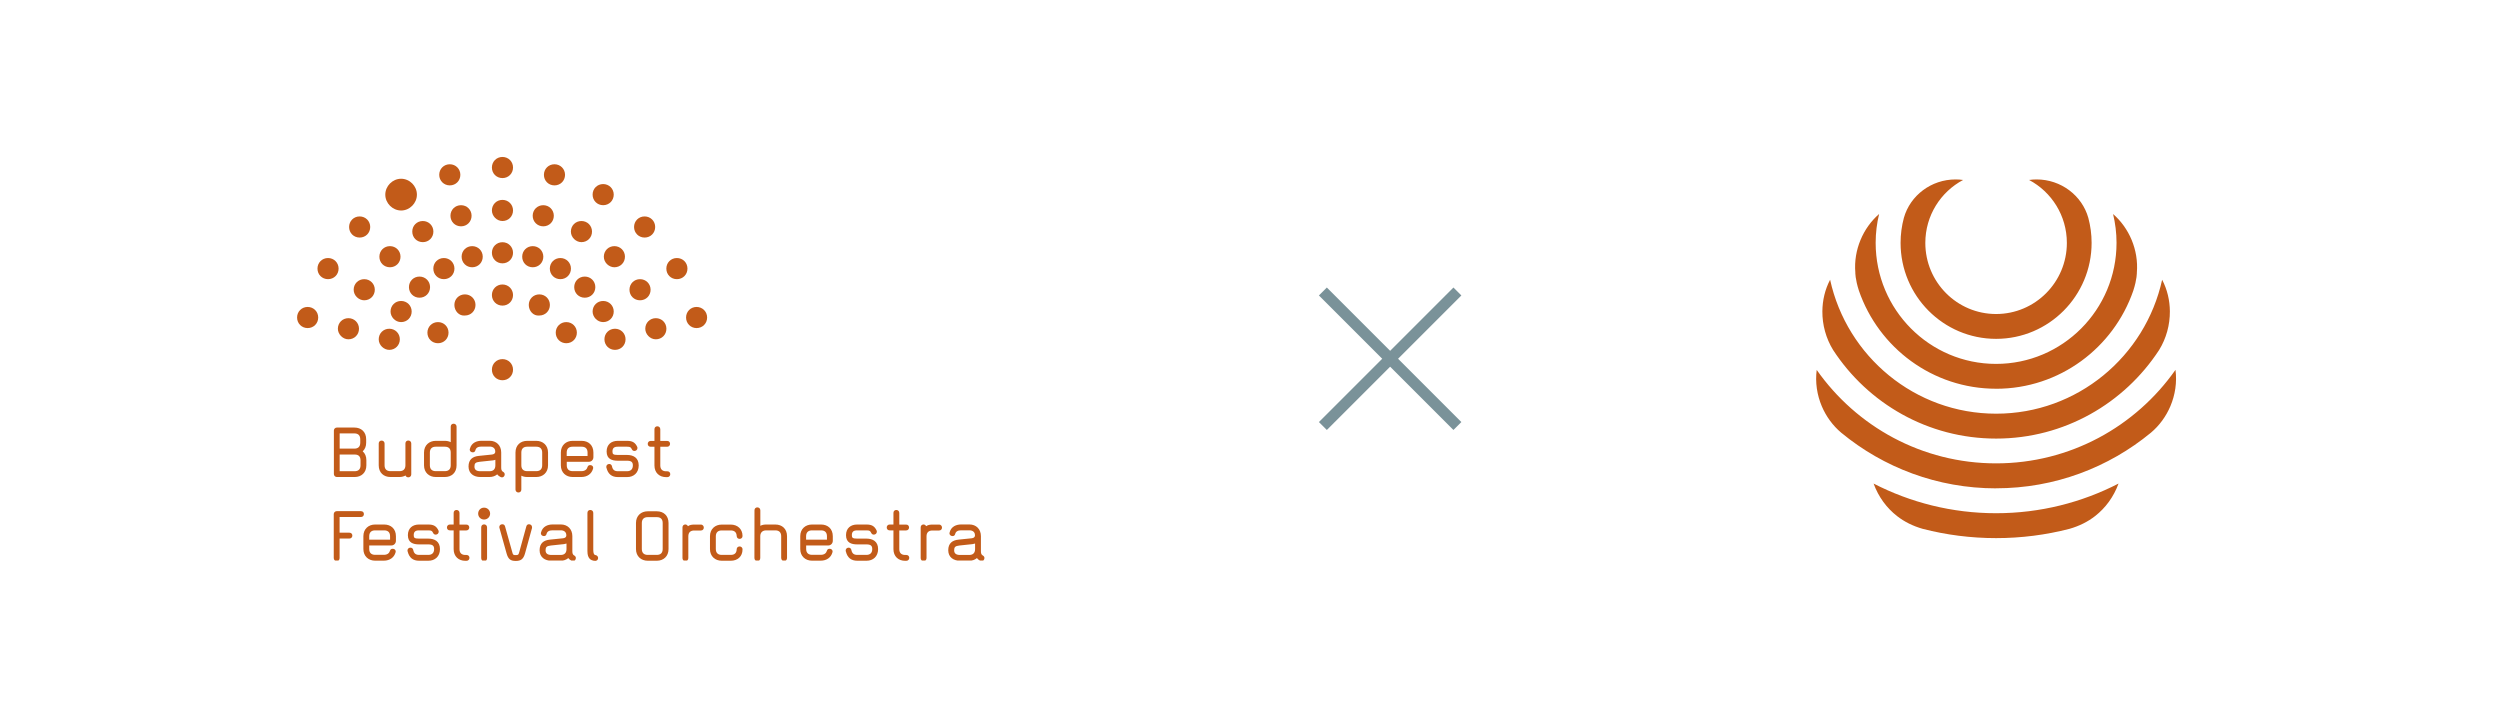 <?xml version="1.0" encoding="utf-8"?>
<svg xmlns="http://www.w3.org/2000/svg" width="446" height="128" viewBox="0 0 446 128" fill="none">
<path d="M236 52L260 76" stroke="#7A9299" stroke-width="2"/>
<path d="M260 52L236 76" stroke="#7A9299" stroke-width="2"/>
<g clip-path="url(#clip0_1429_13086)">
<path d="M356.103 60.451C365.514 60.451 373.143 52.784 373.143 43.327C373.143 41.787 372.937 40.294 372.556 38.87C371.435 34.869 367.666 32.011 363.33 32.011C362.876 32.011 362.426 32.043 361.987 32.106C365.995 34.232 368.728 38.461 368.728 43.333C368.728 50.34 363.077 56.02 356.103 56.02C349.13 56.02 343.478 50.34 343.478 43.333C343.478 38.461 346.211 34.232 350.219 32.106C349.78 32.043 349.331 32.011 348.876 32.011C344.535 32.011 340.771 34.874 339.65 38.87C339.27 40.288 339.063 41.787 339.063 43.327C339.063 52.784 346.692 60.451 356.103 60.451ZM326.491 49.905C325.582 51.637 325.122 53.587 325.111 55.547C325.095 57.949 325.751 60.366 327.03 62.443C333.237 71.959 343.938 78.244 356.108 78.244C368.279 78.244 378.974 71.954 385.186 62.443C386.466 60.371 387.121 57.949 387.105 55.547C387.095 53.592 386.635 51.637 385.726 49.905C382.728 63.57 370.61 73.802 356.114 73.802C341.617 73.802 329.489 63.57 326.491 49.905ZM356.103 96C360.618 96 365.001 95.426 369.183 94.348C370.943 93.843 372.477 93.078 373.772 92.063C375.622 90.613 377.071 88.658 377.949 86.267C371.393 89.641 363.97 91.558 356.098 91.558C348.226 91.558 340.803 89.641 334.247 86.267C335.13 88.663 336.573 90.613 338.429 92.063C339.724 93.078 341.257 93.843 343.018 94.348C347.2 95.426 351.583 96 356.103 96ZM356.103 69.356C367.433 69.356 377.06 62.045 380.576 51.865C381.258 49.767 381.216 48.614 381.216 48.614C381.549 44.581 379.825 40.65 376.97 38.179C377.372 39.826 377.589 41.547 377.589 43.322C377.589 55.25 367.967 64.919 356.098 64.919C344.229 64.919 334.617 55.244 334.617 43.317C334.617 41.542 334.834 39.821 335.236 38.174C332.381 40.644 330.657 44.581 330.99 48.608C330.99 48.608 330.953 49.761 331.63 51.86C335.151 62.04 344.773 69.35 356.103 69.35M356.103 87.112C366.582 87.112 376.199 83.392 383.717 77.198C385.239 75.922 386.423 74.286 387.195 72.469C388.052 70.45 388.395 68.203 388.105 65.982C381.015 76.071 369.326 82.665 356.103 82.665C342.881 82.665 331.191 76.082 324.101 65.993C323.811 68.213 324.154 70.455 325.011 72.48C325.783 74.297 326.972 75.933 328.49 77.208C336.008 83.403 345.624 87.122 356.103 87.122" fill="#C25B19"/>
</g>
<g clip-path="url(#clip1_1429_13086)">
<path d="M89.641 28C88.574 28 87.756 28.83 87.756 29.885C87.756 30.952 88.574 31.77 89.641 31.77C90.707 31.77 91.525 30.94 91.525 29.885C91.525 28.83 90.695 28 89.641 28Z" fill="#C25B19"/>
<path d="M78.359 31.189C78.359 30.134 79.177 29.304 80.243 29.304C81.298 29.304 82.127 30.134 82.127 31.189C82.127 32.244 81.31 33.074 80.243 33.074C79.189 33.074 78.359 32.244 78.359 31.189Z" fill="#C25B19"/>
<path d="M89.641 35.659C88.574 35.659 87.756 36.489 87.756 37.544C87.756 38.492 88.574 39.429 89.641 39.429C90.707 39.429 91.525 38.599 91.525 37.544C91.525 36.489 90.695 35.659 89.641 35.659Z" fill="#C25B19"/>
<path d="M89.641 43.211C88.574 43.211 87.756 44.041 87.756 45.096C87.756 46.151 88.574 46.981 89.641 46.981C90.695 46.981 91.525 46.151 91.525 45.096C91.525 44.041 90.695 43.211 89.641 43.211Z" fill="#C25B19"/>
<path d="M67.682 45.796C67.682 44.74 68.5 43.911 69.567 43.911C70.621 43.911 71.451 44.74 71.451 45.796C71.451 46.851 70.633 47.681 69.567 47.681C68.5 47.681 67.682 46.863 67.682 45.796Z" fill="#C25B19"/>
<path d="M58.522 46.033C57.456 46.033 56.638 46.863 56.638 47.918C56.638 48.985 57.456 49.803 58.522 49.803C59.589 49.803 60.406 48.973 60.406 47.918C60.406 46.863 59.577 46.033 58.522 46.033Z" fill="#C25B19"/>
<path d="M119.574 84.6C119.574 84.315 119.396 84.078 119.052 84.078H118.839C118.187 84.078 117.796 83.734 117.796 83.035V79.703H119.017C119.361 79.703 119.538 79.431 119.538 79.182C119.538 78.897 119.361 78.66 119.017 78.66H117.796V76.573C117.796 76.23 117.524 76.052 117.275 76.052C116.991 76.052 116.754 76.23 116.754 76.573V78.66H116.078C115.734 78.66 115.557 78.933 115.557 79.182C115.557 79.466 115.734 79.703 116.078 79.703H116.754V83.035C116.754 84.351 117.642 85.121 118.839 85.121H119.052C119.396 85.121 119.574 84.849 119.574 84.6Z" fill="#C25B19"/>
<path d="M113.945 83.035C113.945 81.648 112.973 81.162 111.859 81.162H110.212C109.383 81.162 109.264 81.007 109.264 80.545C109.264 79.964 109.537 79.691 110.2 79.691H111.871C112.452 79.691 112.547 79.798 112.724 80.154C112.831 80.379 113.009 80.45 113.187 80.45C113.471 80.45 113.72 80.237 113.72 79.94C113.72 79.869 113.72 79.81 113.673 79.703C113.305 78.933 112.807 78.648 111.871 78.648H110.2C109.075 78.648 108.221 79.288 108.221 80.545C108.221 81.92 109.217 82.193 110.212 82.193H111.859C112.63 82.193 112.902 82.442 112.902 83.023C112.902 83.722 112.511 84.066 111.859 84.066H110.224C109.608 84.066 109.3 83.794 109.181 83.201C109.122 82.904 108.909 82.774 108.695 82.774C108.411 82.774 108.162 82.964 108.162 83.284C108.162 83.331 108.174 83.45 108.198 83.473C108.47 84.564 109.134 85.109 110.236 85.109H111.871C113.056 85.121 113.945 84.339 113.945 83.035Z" fill="#C25B19"/>
<path fill-rule="evenodd" clip-rule="evenodd" d="M105.863 81.553V80.735C105.863 79.419 104.975 78.648 103.778 78.648H102.142C100.993 78.648 100.057 79.419 100.057 80.735V83.011C100.057 84.327 100.993 85.098 102.142 85.098H103.707C104.785 85.098 105.543 84.517 105.792 83.639C105.797 83.61 105.804 83.582 105.811 83.556C105.82 83.521 105.828 83.489 105.828 83.462C105.828 83.153 105.579 82.975 105.295 82.975C105.069 82.975 104.88 83.07 104.809 83.343C104.69 83.746 104.358 84.054 103.718 84.054H102.154C101.514 84.054 101.111 83.711 101.111 83.011V82.383H105.046C105.449 82.395 105.863 82.075 105.863 81.553ZM104.82 80.735V81.351H101.1V80.735C101.1 80.035 101.502 79.691 102.142 79.691H103.778C104.429 79.691 104.82 80.035 104.82 80.735Z" fill="#C25B19"/>
<path fill-rule="evenodd" clip-rule="evenodd" d="M97.77 83.011V80.735C97.77 79.419 96.834 78.648 95.684 78.648H94.049C92.852 78.648 91.963 79.419 91.963 80.735V87.338C91.963 87.682 92.236 87.86 92.484 87.86C92.769 87.86 93.006 87.682 93.006 87.338V84.861C93.314 85.027 93.681 85.098 94.049 85.098H95.684C96.834 85.098 97.77 84.327 97.77 83.011ZM96.727 80.735V83.011C96.727 83.711 96.324 84.054 95.684 84.054H94.049C93.397 84.054 93.006 83.711 93.006 83.011V80.735C93.006 80.035 93.397 79.691 94.049 79.691H95.684C96.324 79.691 96.727 80.035 96.727 80.735Z" fill="#C25B19"/>
<path fill-rule="evenodd" clip-rule="evenodd" d="M90.043 84.624C90.043 84.457 89.948 84.28 89.759 84.173C89.415 83.995 89.415 83.663 89.415 83.319V80.723C89.415 79.454 88.55 78.636 87.365 78.636H85.908C85.031 78.636 84.106 78.992 83.834 80.047C83.829 80.08 83.82 80.111 83.813 80.137C83.805 80.168 83.798 80.194 83.798 80.213C83.798 80.521 84.071 80.699 84.344 80.699C84.569 80.699 84.746 80.592 84.817 80.308C84.924 79.881 85.28 79.668 85.896 79.668H87.353C87.934 79.668 88.349 79.976 88.349 80.521V80.675C88.278 80.96 88.064 81.043 87.768 81.09C87.259 81.15 85.457 81.328 85.445 81.328C84.32 81.434 83.585 81.98 83.585 83.225C83.585 84.505 84.569 85.098 85.671 85.098H87.306C87.875 85.098 88.337 84.932 88.704 84.624C88.835 84.801 89.012 84.955 89.273 85.086C89.38 85.133 89.451 85.157 89.522 85.157C89.842 85.181 90.043 84.908 90.043 84.624ZM88.373 82.027V83.023C88.373 83.722 87.981 84.066 87.33 84.066H85.683C84.948 84.066 84.64 83.758 84.64 83.236C84.64 82.679 84.806 82.466 85.564 82.383C85.564 82.388 85.895 82.35 86.316 82.303C86.889 82.238 87.628 82.154 87.922 82.134C88.076 82.122 88.242 82.075 88.373 82.027Z" fill="#C25B19"/>
<path fill-rule="evenodd" clip-rule="evenodd" d="M81.452 83.011V76.111C81.452 75.767 81.18 75.589 80.931 75.589C80.646 75.589 80.409 75.767 80.409 76.111V78.885C80.101 78.719 79.734 78.648 79.366 78.648H77.731C76.582 78.648 75.645 79.419 75.645 80.735V83.011C75.645 84.327 76.582 85.098 77.731 85.098H79.366C80.563 85.098 81.452 84.327 81.452 83.011ZM80.409 80.735V83.011C80.409 83.711 80.018 84.054 79.366 84.054H77.731C77.091 84.054 76.688 83.711 76.688 83.011V80.735C76.688 80.035 77.091 79.691 77.731 79.691H79.366C80.03 79.691 80.409 80.035 80.409 80.735Z" fill="#C25B19"/>
<path d="M73.37 84.635V79.111C73.37 78.767 73.098 78.589 72.849 78.589C72.564 78.589 72.327 78.767 72.327 79.111V83.011C72.327 83.711 71.924 84.054 71.285 84.054H69.649C68.998 84.054 68.607 83.711 68.607 83.011V79.122C68.607 78.778 68.334 78.601 68.085 78.601C67.801 78.601 67.564 78.778 67.564 79.122V83.011C67.564 84.327 68.452 85.098 69.649 85.098H71.285C71.688 85.098 72.043 84.991 72.351 84.825C72.422 85.05 72.624 85.157 72.849 85.157C73.098 85.157 73.37 84.979 73.37 84.635Z" fill="#C25B19"/>
<path fill-rule="evenodd" clip-rule="evenodd" d="M65.36 83.011V82.098C65.36 81.422 65.123 80.877 64.708 80.521C65.111 80.13 65.324 79.632 65.324 78.992V78.364C65.324 77.048 64.435 76.277 63.238 76.277H60.086C59.802 76.277 59.565 76.514 59.565 76.799V84.576C59.565 84.861 59.802 85.098 60.086 85.098H63.286C64.459 85.098 65.36 84.327 65.36 83.011ZM64.269 78.364V78.992C64.269 79.691 63.878 80.035 63.227 80.035H60.596V77.32H63.227C63.878 77.32 64.269 77.664 64.269 78.364ZM64.317 82.11V83.023C64.317 83.722 63.926 84.066 63.274 84.066H60.596V81.09H63.274C63.926 81.079 64.317 81.41 64.317 82.11Z" fill="#C25B19"/>
<path fill-rule="evenodd" clip-rule="evenodd" d="M175.625 99.55C175.625 99.384 175.53 99.206 175.341 99.1C174.996 98.922 174.996 98.59 174.996 98.246V95.65C174.996 94.381 174.132 93.563 172.946 93.563H171.489C170.612 93.563 169.688 93.918 169.416 94.974C169.41 95.007 169.402 95.037 169.395 95.064C169.387 95.095 169.38 95.121 169.38 95.14C169.38 95.448 169.653 95.638 169.937 95.638C170.162 95.638 170.34 95.531 170.411 95.246C170.518 94.82 170.873 94.606 171.478 94.606H172.935C173.516 94.606 173.93 94.914 173.93 95.46V95.614C173.859 95.898 173.646 95.981 173.35 96.029C172.84 96.088 171.039 96.266 171.027 96.266C169.901 96.373 169.167 96.918 169.167 98.163C169.167 99.443 170.15 100.036 171.252 100.036H172.887C173.457 100.036 173.918 99.87 174.286 99.562C174.416 99.74 174.594 99.894 174.854 100.024C174.961 100.072 175.032 100.095 175.103 100.095C175.412 100.107 175.625 99.835 175.625 99.55ZM173.954 96.966V97.961C173.954 98.661 173.563 99.005 172.911 99.005H171.264C170.529 99.005 170.221 98.696 170.221 98.175C170.221 97.629 170.387 97.404 171.146 97.321C171.146 97.326 171.475 97.289 171.894 97.241C172.468 97.177 173.209 97.093 173.504 97.072C173.643 97.051 173.791 97.01 173.915 96.976L173.954 96.966Z" fill="#C25B19"/>
<path d="M168.053 94.12C168.053 93.871 167.875 93.587 167.531 93.587H166.334C165.932 93.587 165.541 93.634 165.232 93.871C165.126 93.705 164.96 93.563 164.77 93.563C164.462 93.563 164.249 93.776 164.249 94.085V99.562C164.249 99.846 164.427 100.084 164.77 100.084C165.078 100.084 165.292 99.87 165.292 99.562V95.673C165.292 94.974 165.695 94.642 166.334 94.642H167.531C167.875 94.642 168.053 94.393 168.053 94.12Z" fill="#C25B19"/>
<path d="M162.211 99.526C162.211 99.242 162.033 99.005 161.689 99.005H161.476C160.824 99.005 160.433 98.661 160.433 97.961V94.63H161.654C161.997 94.63 162.175 94.357 162.175 94.108C162.175 93.824 161.997 93.587 161.654 93.587H160.433V91.5C160.433 91.156 160.161 90.978 159.912 90.978C159.627 90.978 159.39 91.156 159.39 91.5V93.575H158.715C158.371 93.575 158.193 93.847 158.193 94.096C158.193 94.381 158.371 94.618 158.715 94.618H159.39V97.961C159.39 99.277 160.279 100.048 161.476 100.048H161.689C162.033 100.048 162.211 99.775 162.211 99.526Z" fill="#C25B19"/>
<path d="M156.653 97.961C156.653 96.574 155.681 96.088 154.567 96.088H152.92C152.091 96.088 151.972 95.934 151.972 95.472C151.972 94.891 152.245 94.618 152.908 94.618H154.579C155.16 94.618 155.255 94.725 155.432 95.08C155.539 95.306 155.717 95.377 155.895 95.377C156.179 95.377 156.428 95.163 156.428 94.867C156.428 94.796 156.428 94.737 156.38 94.63C156.013 93.859 155.515 93.575 154.579 93.575H152.908C151.783 93.575 150.929 94.215 150.929 95.472C150.929 96.847 151.925 97.12 152.92 97.12H154.567C155.338 97.12 155.61 97.369 155.61 97.949C155.61 98.649 155.219 98.993 154.567 98.993H152.932C152.316 98.993 152.008 98.72 151.889 98.127C151.83 97.831 151.617 97.701 151.403 97.701C151.119 97.701 150.87 97.89 150.87 98.21C150.87 98.258 150.882 98.376 150.906 98.4C151.178 99.491 151.842 100.036 152.944 100.036H154.579C155.764 100.048 156.653 99.266 156.653 97.961Z" fill="#C25B19"/>
<path fill-rule="evenodd" clip-rule="evenodd" d="M148.571 96.479V95.661C148.571 94.345 147.682 93.575 146.486 93.575H144.85C143.701 93.575 142.765 94.345 142.765 95.661V97.938C142.765 99.254 143.701 100.024 144.85 100.024H146.414C147.493 100.024 148.251 99.443 148.5 98.566C148.502 98.556 148.504 98.546 148.506 98.536C148.51 98.517 148.514 98.5 148.518 98.483C148.528 98.448 148.536 98.416 148.536 98.388C148.536 98.08 148.287 97.902 148.002 97.902C147.777 97.902 147.588 97.985 147.517 98.269C147.398 98.673 147.066 98.981 146.426 98.981H144.862C144.222 98.981 143.819 98.637 143.819 97.938V97.309H147.765C148.145 97.321 148.571 97.001 148.571 96.479ZM147.528 95.661V96.278H143.807V95.661C143.807 94.962 144.21 94.618 144.85 94.618H146.486C147.137 94.618 147.528 94.962 147.528 95.661Z" fill="#C25B19"/>
<path d="M140.406 99.55V95.661C140.406 94.345 139.53 93.575 138.321 93.575H136.686C136.283 93.575 135.927 93.646 135.643 93.812V91.038C135.643 90.694 135.37 90.516 135.121 90.516C134.837 90.516 134.6 90.694 134.6 91.038L134.588 99.562C134.588 99.906 134.861 100.084 135.109 100.084C135.394 100.084 135.631 99.906 135.631 99.562V95.661C135.631 94.986 136.046 94.618 136.686 94.618H138.321C138.973 94.618 139.364 94.962 139.364 95.661V99.55C139.364 99.894 139.636 100.072 139.885 100.072C140.169 100.072 140.406 99.894 140.406 99.55Z" fill="#C25B19"/>
<path d="M132.467 98.021C132.467 97.653 132.194 97.487 131.946 97.487C131.697 97.487 131.424 97.653 131.424 97.997C131.412 98.673 131.021 98.993 130.381 98.993H128.746C128.106 98.993 127.703 98.649 127.703 97.949V95.673C127.703 94.974 128.106 94.63 128.746 94.63H130.381C131.021 94.63 131.412 94.974 131.424 95.626C131.436 95.97 131.697 96.136 131.946 96.136C132.194 96.136 132.467 95.97 132.467 95.626C132.467 94.345 131.531 93.587 130.381 93.587H128.746C127.596 93.587 126.66 94.357 126.66 95.673V97.949C126.66 99.266 127.596 100.036 128.746 100.036H130.381C131.566 100.036 132.467 99.289 132.467 98.021Z" fill="#C25B19"/>
<path d="M125.558 94.12C125.558 93.871 125.38 93.587 125.037 93.587H123.84C123.437 93.587 123.046 93.634 122.738 93.871C122.631 93.705 122.465 93.563 122.276 93.563C121.968 93.563 121.754 93.776 121.754 94.085V99.562C121.754 99.846 121.932 100.084 122.276 100.084C122.584 100.084 122.797 99.87 122.797 99.562V95.673C122.797 94.974 123.2 94.642 123.84 94.642H125.037C125.38 94.642 125.558 94.393 125.558 94.12Z" fill="#C25B19"/>
<path fill-rule="evenodd" clip-rule="evenodd" d="M119.266 97.949V93.302C119.266 91.986 118.377 91.215 117.18 91.215H115.545C114.395 91.215 113.459 91.986 113.459 93.302V97.949C113.459 99.266 114.395 100.036 115.545 100.036H117.18C118.365 100.036 119.266 99.254 119.266 97.949ZM118.223 93.302V97.949C118.223 98.649 117.832 98.993 117.18 98.993H115.545C114.905 98.993 114.502 98.649 114.502 97.949V93.302C114.502 92.603 114.905 92.259 115.545 92.259H117.18C117.832 92.259 118.223 92.591 118.223 93.302Z" fill="#C25B19"/>
<path d="M106.705 99.55C106.705 99.313 106.527 99.076 106.29 99.04C106.183 99.028 106.077 98.981 106.053 98.945C105.982 98.874 105.84 98.72 105.84 98.08V91.5C105.84 91.156 105.567 90.978 105.318 90.978C105.034 90.978 104.797 91.156 104.797 91.5V98.317C104.797 99.088 104.975 99.372 105.129 99.597C105.318 99.882 105.769 100.06 106.207 100.06C106.48 100.06 106.705 99.835 106.705 99.55Z" fill="#C25B19"/>
<path fill-rule="evenodd" clip-rule="evenodd" d="M102.735 99.55C102.735 99.384 102.64 99.206 102.451 99.1C102.107 98.922 102.107 98.59 102.107 98.246V95.65C102.107 94.381 101.242 93.563 100.057 93.563H98.599C97.722 93.563 96.798 93.918 96.525 94.974C96.52 95.007 96.512 95.037 96.505 95.064C96.497 95.095 96.49 95.121 96.49 95.14C96.49 95.448 96.762 95.638 97.035 95.638C97.26 95.638 97.438 95.531 97.509 95.246C97.616 94.82 97.971 94.606 98.576 94.606H100.033C100.614 94.606 101.029 94.914 101.029 95.46V95.614C100.957 95.898 100.744 95.981 100.448 96.029C99.938 96.088 98.137 96.266 98.125 96.266C96.988 96.373 96.265 96.918 96.265 98.163C96.265 99.443 97.248 100.036 98.35 100.036H99.986C100.554 100.036 101.017 99.87 101.384 99.562C101.514 99.74 101.692 99.894 101.953 100.024C102.059 100.072 102.131 100.095 102.202 100.095C102.522 100.107 102.735 99.835 102.735 99.55ZM101.064 96.966V97.961C101.064 98.661 100.673 99.005 100.021 99.005H98.374C97.639 99.005 97.331 98.696 97.331 98.175C97.331 97.629 97.497 97.404 98.256 97.321C98.256 97.326 98.585 97.289 99.004 97.242L99.006 97.241C99.579 97.176 100.32 97.093 100.614 97.072C100.753 97.051 100.902 97.01 101.025 96.976L101.064 96.966Z" fill="#C25B19"/>
<path d="M94.914 94.037C94.914 93.729 94.665 93.527 94.381 93.527C94.156 93.527 93.966 93.634 93.895 93.918L92.662 98.4C92.532 98.886 92.496 99.016 92.117 99.028H91.821C91.529 99.028 91.466 98.79 91.415 98.595C91.408 98.569 91.401 98.543 91.394 98.519L90.103 93.918C90.032 93.634 89.83 93.527 89.605 93.527C89.32 93.527 89.072 93.717 89.072 94.037C89.072 94.073 89.084 94.132 89.107 94.203L90.364 98.696C90.66 99.787 91.11 100.072 92.011 100.072C92.911 100.072 93.385 99.763 93.681 98.673L94.914 94.191C94.905 94.138 94.909 94.092 94.912 94.062C94.913 94.052 94.914 94.043 94.914 94.037Z" fill="#C25B19"/>
<path d="M87.436 91.63C87.436 91.038 86.962 90.563 86.358 90.563C85.754 90.563 85.303 91.038 85.303 91.63C85.303 92.223 85.766 92.686 86.358 92.686C86.951 92.686 87.436 92.223 87.436 91.63Z" fill="#C25B19"/>
<path d="M86.891 99.585V94.073C86.891 93.729 86.619 93.551 86.37 93.551C86.085 93.551 85.849 93.729 85.849 94.073V99.585C85.849 99.929 86.121 100.107 86.37 100.107C86.654 100.107 86.891 99.929 86.891 99.585Z" fill="#C25B19"/>
<path d="M83.751 99.526C83.751 99.242 83.573 99.005 83.23 99.005H83.016C82.365 99.005 81.974 98.661 81.974 97.961V94.63H83.194C83.538 94.63 83.716 94.357 83.716 94.108C83.716 93.824 83.538 93.587 83.194 93.587H81.974V91.5C81.974 91.156 81.701 90.978 81.452 90.978C81.168 90.978 80.931 91.156 80.931 91.5V93.575H80.255C79.912 93.575 79.734 93.847 79.734 94.096C79.734 94.381 79.912 94.618 80.255 94.618H80.931V97.961C80.931 99.277 81.82 100.048 83.016 100.048H83.23C83.573 100.048 83.751 99.775 83.751 99.526Z" fill="#C25B19"/>
<path d="M78.49 97.961C78.49 96.574 77.518 96.088 76.404 96.088H74.757C73.927 96.088 73.809 95.934 73.809 95.472C73.809 94.891 74.081 94.618 74.745 94.618H76.416C76.996 94.618 77.091 94.725 77.269 95.08C77.376 95.306 77.553 95.377 77.731 95.377C78.016 95.377 78.264 95.163 78.264 94.867C78.264 94.796 78.264 94.737 78.217 94.63C77.85 93.859 77.352 93.575 76.416 93.575H74.745C73.619 93.575 72.766 94.215 72.766 95.472C72.766 96.847 73.761 97.12 74.757 97.12H76.404C77.174 97.12 77.447 97.369 77.447 97.949C77.447 98.649 77.056 98.993 76.404 98.993H74.769C74.153 98.993 73.844 98.72 73.726 98.127C73.667 97.831 73.453 97.701 73.228 97.701C72.944 97.701 72.695 97.89 72.695 98.21C72.695 98.258 72.707 98.376 72.73 98.4C73.003 99.491 73.667 100.036 74.769 100.036H76.404C77.601 100.048 78.49 99.266 78.49 97.961Z" fill="#C25B19"/>
<path fill-rule="evenodd" clip-rule="evenodd" d="M70.633 96.479V95.661C70.633 94.345 69.744 93.575 68.547 93.575H66.912C65.763 93.575 64.826 94.345 64.826 95.661V97.938C64.826 99.254 65.763 100.024 66.912 100.024H68.476C69.543 100.024 70.313 99.443 70.562 98.566C70.567 98.536 70.574 98.509 70.58 98.483C70.589 98.447 70.597 98.416 70.597 98.388C70.597 98.08 70.349 97.902 70.064 97.902C69.839 97.902 69.649 97.985 69.566 98.269C69.448 98.673 69.116 98.981 68.476 98.981H66.912C66.272 98.981 65.869 98.637 65.869 97.938V97.309H69.815C70.206 97.321 70.633 97.001 70.633 96.479ZM69.59 95.661V96.278H65.869V95.661C65.869 94.962 66.272 94.618 66.912 94.618H68.547C69.199 94.618 69.59 94.962 69.59 95.661Z" fill="#C25B19"/>
<path d="M64.921 91.713C64.921 91.429 64.743 91.192 64.4 91.192H60.063C59.778 91.192 59.541 91.429 59.541 91.713V99.562C59.541 99.906 59.814 100.084 60.063 100.084C60.347 100.084 60.584 99.906 60.584 99.562V96.076H62.338C62.681 96.076 62.859 95.803 62.859 95.555C62.859 95.27 62.681 95.033 62.338 95.033H60.584V92.235H64.4C64.743 92.235 64.921 91.974 64.921 91.713Z" fill="#C25B19"/>
<path d="M63.096 51.688C63.096 50.633 63.914 49.803 64.981 49.803C66.035 49.803 66.865 50.633 66.865 51.688C66.865 52.743 66.047 53.573 64.981 53.573C64.033 53.573 63.096 52.755 63.096 51.688Z" fill="#C25B19"/>
<path d="M71.557 53.692C70.491 53.692 69.673 54.522 69.673 55.577C69.673 56.525 70.491 57.462 71.557 57.462C72.624 57.462 73.442 56.632 73.442 55.577C73.442 54.522 72.612 53.692 71.557 53.692Z" fill="#C25B19"/>
<path d="M53 56.644C53 55.589 53.818 54.759 54.884 54.759C55.939 54.759 56.768 55.589 56.768 56.644C56.768 57.699 55.951 58.529 54.884 58.529C53.818 58.529 53 57.699 53 56.644Z" fill="#C25B19"/>
<path d="M62.16 56.762C61.094 56.762 60.276 57.592 60.276 58.647C60.276 59.584 61.105 60.532 62.16 60.532C63.227 60.532 64.044 59.703 64.044 58.647C64.044 57.592 63.215 56.762 62.16 56.762Z" fill="#C25B19"/>
<path d="M67.564 60.532C67.564 59.477 68.381 58.647 69.448 58.647C70.502 58.647 71.332 59.477 71.332 60.532C71.332 61.588 70.514 62.418 69.448 62.418C68.5 62.418 67.564 61.588 67.564 60.532Z" fill="#C25B19"/>
<path d="M78.134 57.462C77.068 57.462 76.25 58.292 76.25 59.347C76.25 60.414 77.068 61.232 78.134 61.232C79.201 61.232 80.018 60.402 80.018 59.347C80.018 58.292 79.201 57.462 78.134 57.462Z" fill="#C25B19"/>
<path d="M81.061 54.403C81.061 53.348 81.879 52.518 82.945 52.518C84 52.518 84.829 53.348 84.829 54.403C84.829 55.458 84.012 56.288 82.945 56.288C81.891 56.407 81.061 55.458 81.061 54.403Z" fill="#C25B19"/>
<path d="M74.84 49.34C73.773 49.34 72.956 50.17 72.956 51.226C72.956 52.281 73.785 53.111 74.84 53.111C75.906 53.111 76.724 52.281 76.724 51.226C76.724 50.17 75.894 49.34 74.84 49.34Z" fill="#C25B19"/>
<path d="M79.189 46.033C78.122 46.033 77.305 46.863 77.305 47.918C77.305 48.985 78.122 49.803 79.189 49.803C80.255 49.803 81.073 48.973 81.073 47.918C81.073 46.863 80.243 46.033 79.189 46.033Z" fill="#C25B19"/>
<path d="M87.756 52.636C87.756 51.581 88.574 50.751 89.641 50.751C90.695 50.751 91.525 51.581 91.525 52.636C91.525 53.691 90.707 54.521 89.641 54.521C88.574 54.521 87.756 53.691 87.756 52.636Z" fill="#C25B19"/>
<path d="M99.974 46.033C98.907 46.033 98.09 46.863 98.09 47.918C98.09 48.985 98.907 49.803 99.974 49.803C101.04 49.803 101.858 48.973 101.858 47.918C101.858 46.863 101.028 46.033 99.974 46.033Z" fill="#C25B19"/>
<path d="M94.333 54.403C94.333 53.348 95.151 52.518 96.217 52.518C97.272 52.518 98.102 53.348 98.102 54.403C98.102 55.458 97.284 56.288 96.217 56.288C95.151 56.407 94.333 55.458 94.333 54.403Z" fill="#C25B19"/>
<path d="M104.323 49.34C103.256 49.34 102.439 50.17 102.439 51.226C102.439 52.281 103.256 53.111 104.323 53.111C105.389 53.111 106.207 52.281 106.207 51.226C106.207 50.17 105.378 49.34 104.323 49.34Z" fill="#C25B19"/>
<path d="M107.724 45.796C107.724 44.74 108.542 43.911 109.608 43.911C110.663 43.911 111.492 44.74 111.492 45.796C111.492 46.851 110.675 47.681 109.608 47.681C108.66 47.681 107.724 46.863 107.724 45.796Z" fill="#C25B19"/>
<path d="M120.759 46.033C119.693 46.033 118.875 46.863 118.875 47.918C118.875 48.985 119.693 49.803 120.759 49.803C121.826 49.803 122.643 48.973 122.643 47.918C122.643 46.863 121.826 46.033 120.759 46.033Z" fill="#C25B19"/>
<path d="M112.298 51.688C112.298 50.633 113.116 49.803 114.182 49.803C115.237 49.803 116.066 50.633 116.066 51.688C116.066 52.743 115.249 53.573 114.182 53.573C113.116 53.573 112.298 52.755 112.298 51.688Z" fill="#C25B19"/>
<path d="M107.605 53.692C106.539 53.692 105.721 54.522 105.721 55.577C105.721 56.525 106.539 57.462 107.605 57.462C108.672 57.462 109.49 56.632 109.49 55.577C109.49 54.522 108.66 53.692 107.605 53.692Z" fill="#C25B19"/>
<path d="M99.144 59.347C99.144 58.292 99.962 57.462 101.029 57.462C102.083 57.462 102.913 58.292 102.913 59.347C102.913 60.402 102.095 61.232 101.029 61.232C99.974 61.232 99.144 60.414 99.144 59.347Z" fill="#C25B19"/>
<path d="M117.002 56.762C115.936 56.762 115.118 57.592 115.118 58.647C115.118 59.584 115.936 60.532 117.002 60.532C118.069 60.532 118.887 59.703 118.887 58.647C118.887 57.592 118.057 56.762 117.002 56.762Z" fill="#C25B19"/>
<path d="M107.831 60.532C107.831 59.477 108.648 58.647 109.715 58.647C110.769 58.647 111.599 59.477 111.599 60.532C111.599 61.588 110.781 62.418 109.715 62.418C108.66 62.418 107.831 61.588 107.831 60.532Z" fill="#C25B19"/>
<path d="M124.267 54.759C123.212 54.759 122.394 55.589 122.394 56.644C122.394 57.699 123.212 58.529 124.267 58.529C125.333 58.529 126.151 57.699 126.151 56.644C126.151 55.589 125.321 54.759 124.267 54.759Z" fill="#C25B19"/>
<path d="M82.353 45.796C82.353 44.74 83.17 43.911 84.237 43.911C85.292 43.911 86.121 44.74 86.121 45.796C86.121 46.851 85.303 47.681 84.237 47.681C83.182 47.681 82.353 46.863 82.353 45.796Z" fill="#C25B19"/>
<path d="M93.16 45.796C93.16 44.74 93.978 43.911 95.044 43.911C96.099 43.911 96.928 44.74 96.928 45.796C96.928 46.851 96.111 47.681 95.044 47.681C93.978 47.681 93.16 46.863 93.16 45.796Z" fill="#C25B19"/>
<path d="M95.032 38.492C95.032 37.437 95.85 36.607 96.917 36.607C97.971 36.607 98.801 37.437 98.801 38.492C98.801 39.547 97.983 40.377 96.917 40.377C95.862 40.377 95.032 39.547 95.032 38.492Z" fill="#C25B19"/>
<path d="M103.73 39.429C102.664 39.429 101.846 40.259 101.846 41.314C101.846 42.381 102.782 43.199 103.73 43.199C104.797 43.199 105.615 42.369 105.615 41.314C105.615 40.259 104.785 39.429 103.73 39.429Z" fill="#C25B19"/>
<path d="M73.548 41.314C73.548 40.259 74.366 39.429 75.432 39.429C76.487 39.429 77.316 40.259 77.316 41.314C77.316 42.369 76.499 43.199 75.432 43.199C74.366 43.199 73.548 42.381 73.548 41.314Z" fill="#C25B19"/>
<path d="M82.246 36.607C81.18 36.607 80.362 37.437 80.362 38.492C80.362 39.547 81.18 40.377 82.246 40.377C83.313 40.377 84.13 39.547 84.13 38.492C84.13 37.437 83.301 36.607 82.246 36.607Z" fill="#C25B19"/>
<path d="M97.035 31.189C97.035 30.134 97.853 29.304 98.919 29.304C99.974 29.304 100.803 30.134 100.803 31.189C100.803 32.244 99.986 33.074 98.919 33.074C97.853 33.074 97.035 32.244 97.035 31.189Z" fill="#C25B19"/>
<path d="M107.605 32.837C106.539 32.837 105.721 33.667 105.721 34.722C105.721 35.777 106.539 36.607 107.605 36.607C108.672 36.607 109.49 35.777 109.49 34.722C109.49 33.667 108.66 32.837 107.605 32.837Z" fill="#C25B19"/>
<path d="M68.737 34.722C68.737 33.193 70.028 31.889 71.557 31.889C73.086 31.889 74.377 33.181 74.377 34.722C74.377 36.252 73.086 37.556 71.557 37.556C70.028 37.544 68.737 36.252 68.737 34.722Z" fill="#C25B19"/>
<path d="M64.163 38.611C63.096 38.611 62.279 39.441 62.279 40.496C62.279 41.551 63.096 42.381 64.163 42.381C65.23 42.381 66.047 41.551 66.047 40.496C66.047 39.441 65.218 38.611 64.163 38.611Z" fill="#C25B19"/>
<path d="M87.756 65.951C87.756 64.895 88.574 64.066 89.641 64.066C90.695 64.066 91.525 64.895 91.525 65.951C91.525 67.006 90.707 67.836 89.641 67.836C88.574 67.836 87.756 67.018 87.756 65.951Z" fill="#C25B19"/>
<path d="M115 38.611C113.933 38.611 113.116 39.441 113.116 40.496C113.116 41.551 113.945 42.381 115 42.381C116.066 42.381 116.884 41.551 116.884 40.496C116.884 39.441 116.054 38.611 115 38.611Z" fill="#C25B19"/>
</g>
<defs>
<clipPath id="clip0_1429_13086">
<rect width="65" height="64" fill="white" transform="translate(324 32)"/>
</clipPath>
<clipPath id="clip1_1429_13086">
<rect width="122.625" height="72" fill="white" transform="translate(53 28)"/>
</clipPath>
</defs>
</svg>